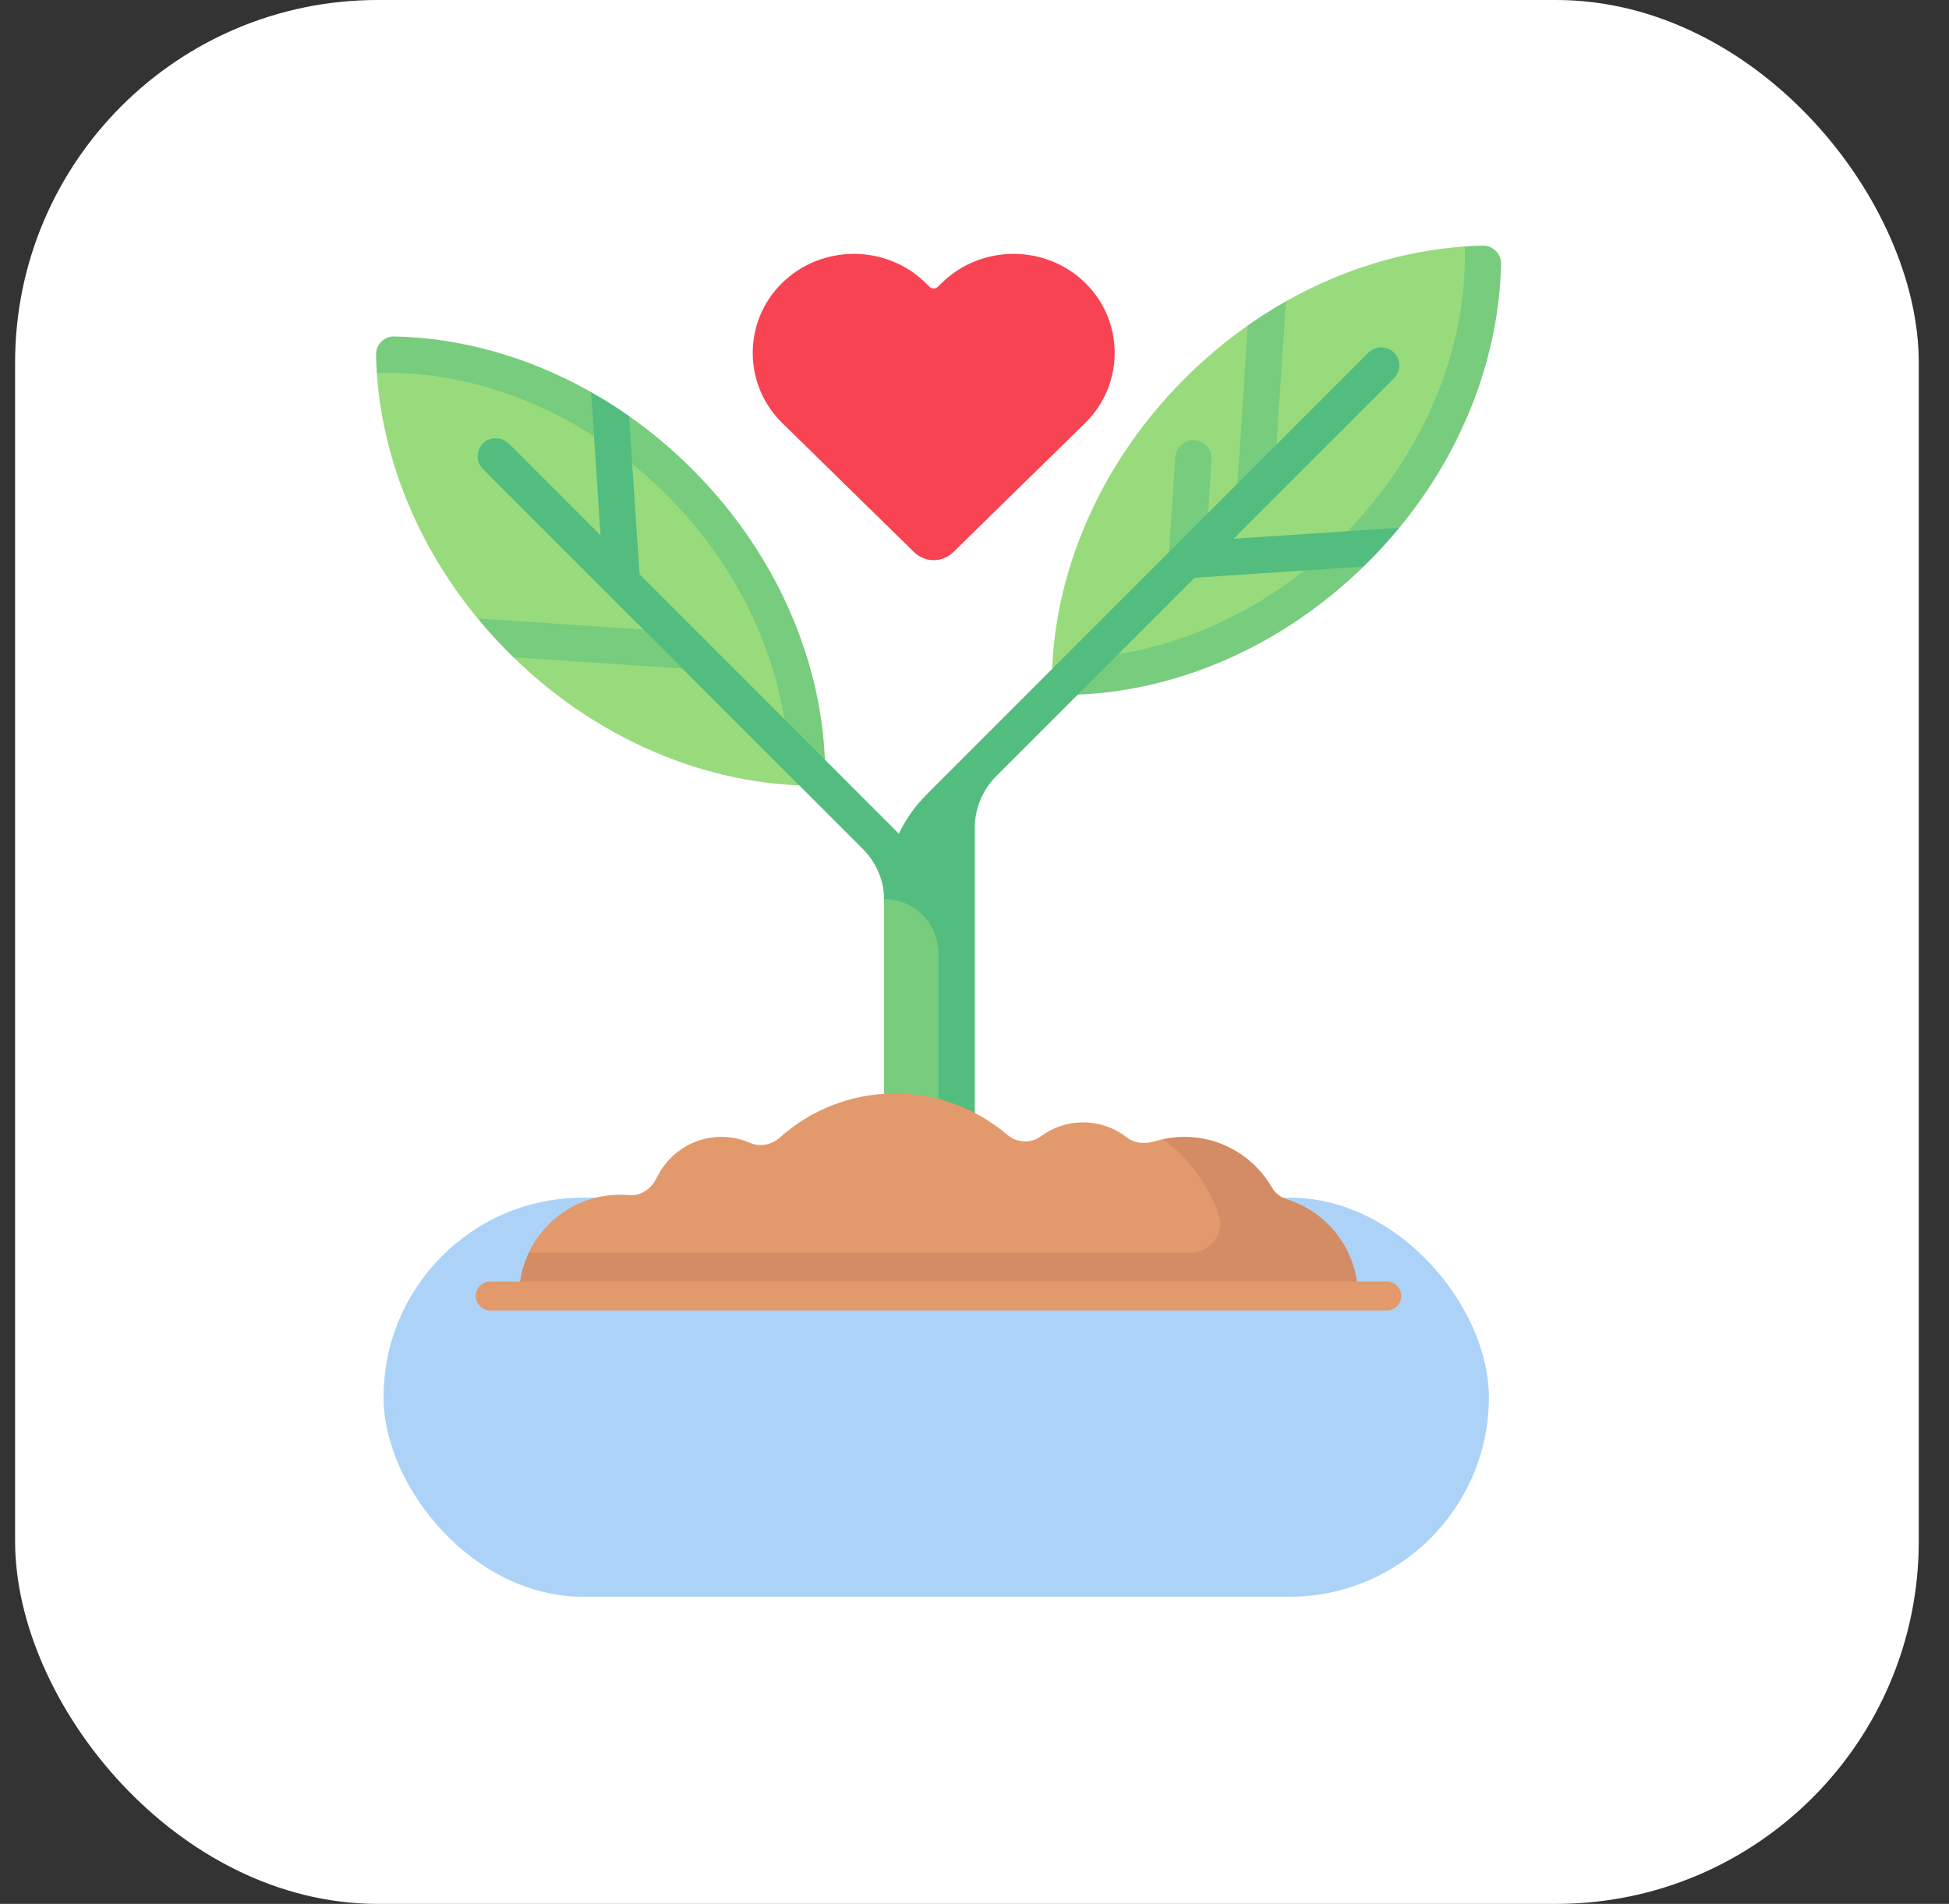 <svg width="43" height="42" viewBox="0 0 43 42" fill="none" xmlns="http://www.w3.org/2000/svg">
<rect x="0" y="0" width="43" height="42" fill="#333333" stroke="none"/>
<rect x="0.333" width="42" height="42" rx="8" fill="white"/>
<path d="M23.941 6.239C23.072 5.388 21.65 5.388 20.782 6.239L20.69 6.328C20.64 6.377 20.56 6.377 20.51 6.328L20.418 6.239C19.55 5.388 18.128 5.388 17.259 6.239C16.39 7.089 16.39 8.481 17.259 9.332C17.348 9.42 20.295 12.305 20.171 12.183C20.408 12.415 20.792 12.415 21.029 12.183C21.294 11.924 23.51 9.754 23.941 9.332C24.81 8.481 24.81 7.089 23.941 6.239Z" fill="#F74352"/>
<rect x="8.462" y="26.419" width="24.387" height="8.806" rx="4.403" fill="#ACD3F7"/>
<path d="M32.315 5.437C30.989 5.528 29.633 5.934 28.372 6.647L27.957 7.268L27.53 7.179C27.033 7.529 26.567 7.921 26.138 8.35C24.133 10.355 23.14 12.931 23.209 15.327C23.209 15.327 27.256 14.883 29.963 12.176C31.857 10.283 32.73 8.106 32.776 5.825L32.315 5.437Z" fill="#98DB7C"/>
<path d="M27.53 7.179L27.294 10.794C27.279 11.015 27.446 11.205 27.667 11.22C27.676 11.221 27.685 11.221 27.694 11.221C27.795 11.221 27.893 11.182 27.967 11.113C28.041 11.043 28.086 10.948 28.093 10.847L28.372 6.647C28.083 6.81 27.802 6.988 27.53 7.179Z" fill="#77CC7D"/>
<path d="M32.716 5.419C32.582 5.422 32.449 5.428 32.316 5.437C32.38 7.719 31.397 10.054 29.619 11.832C28.049 13.402 26.048 14.351 24.031 14.505L23.209 15.327C25.566 15.395 28.096 14.435 30.085 12.497L30.233 12.086L30.872 11.643C32.319 9.888 33.077 7.807 33.117 5.82C33.121 5.6 32.936 5.415 32.716 5.419Z" fill="#77CC7D"/>
<path d="M15.172 10.762C13.308 8.84 10.875 7.877 8.595 7.831L8.313 8.225C8.44 10.088 9.19 12.008 10.54 13.645L11.258 14.076L11.327 14.5C13.316 16.437 15.846 17.397 18.203 17.329C18.203 17.329 17.595 13.261 15.172 10.762Z" fill="#98DB7C"/>
<path d="M15.258 13.958L10.54 13.645C10.787 13.944 11.05 14.229 11.328 14.5L15.205 14.757C15.214 14.758 15.223 14.758 15.232 14.758C15.336 14.758 15.436 14.718 15.51 14.646C15.585 14.573 15.629 14.475 15.632 14.371C15.636 14.267 15.598 14.166 15.529 14.089C15.459 14.012 15.362 13.965 15.258 13.958Z" fill="#77CC7D"/>
<path d="M15.274 10.353C14.844 9.922 14.377 9.529 13.878 9.179L13.492 9.25L13.042 8.65C11.653 7.864 10.15 7.451 8.697 7.422C8.476 7.417 8.291 7.602 8.296 7.823C8.299 7.956 8.305 8.091 8.314 8.225C10.595 8.16 12.931 9.142 14.708 10.919C16.279 12.49 17.227 14.49 17.382 16.508L18.203 17.329C18.272 14.933 17.278 12.357 15.274 10.353ZM26.182 12.756C26.173 12.756 26.164 12.756 26.155 12.755C25.934 12.741 25.767 12.55 25.782 12.329L25.931 10.083C25.945 9.862 26.139 9.697 26.357 9.71C26.577 9.724 26.744 9.915 26.73 10.136L26.581 12.382C26.574 12.483 26.529 12.579 26.455 12.648C26.381 12.717 26.283 12.756 26.182 12.756Z" fill="#77CC7D"/>
<path d="M30.745 8.358C30.9 8.203 30.916 7.948 30.765 7.788C30.728 7.749 30.684 7.718 30.635 7.697C30.586 7.675 30.533 7.663 30.48 7.663C30.426 7.662 30.373 7.672 30.323 7.692C30.273 7.712 30.228 7.742 30.19 7.78L20.443 17.527C20.188 17.782 19.984 18.075 19.83 18.39L14.11 12.669L13.878 9.178C13.608 8.989 13.329 8.812 13.041 8.65L13.25 11.81L11.234 9.793C11.079 9.638 10.824 9.623 10.664 9.773C10.625 9.81 10.594 9.854 10.572 9.903C10.551 9.952 10.539 10.005 10.538 10.059C10.538 10.112 10.547 10.165 10.568 10.215C10.588 10.265 10.618 10.31 10.656 10.348L19.036 18.728C19.336 19.029 19.505 19.432 19.505 19.832L20.161 25.438H21.507V18.259C21.507 18.049 21.548 17.84 21.629 17.646C21.709 17.452 21.827 17.275 21.976 17.126L26.358 12.745L30.085 12.497C30.363 12.227 30.626 11.942 30.872 11.643L27.217 11.885L30.745 8.358Z" fill="#52BD7E"/>
<path d="M19.504 19.832V25.438H20.705V21.033C20.705 20.37 20.168 19.832 19.504 19.832Z" fill="#77CC7D"/>
<path d="M27.756 26.457L26.13 25.146C25.969 25.146 25.66 25.13 25.66 25.13C25.599 25.143 25.538 25.159 25.478 25.177C25.269 25.242 25.037 25.229 24.864 25.094C24.596 24.886 24.262 24.76 23.897 24.76C23.545 24.76 23.221 24.875 22.958 25.07C22.741 25.23 22.432 25.212 22.226 25.036C21.558 24.467 20.694 24.122 19.748 24.122C18.77 24.122 17.879 24.491 17.203 25.096C17.022 25.257 16.767 25.308 16.545 25.211C16.348 25.124 16.134 25.079 15.919 25.079C15.286 25.079 14.743 25.45 14.487 25.985C14.374 26.221 14.144 26.387 13.883 26.364C13.818 26.359 13.752 26.356 13.685 26.356C12.794 26.356 12.025 26.878 11.667 27.632L12.314 28.59H29.325C29.325 27.588 28.665 26.74 27.756 26.457Z" fill="#E29A6C"/>
<path d="M28.392 26.457C28.256 26.415 28.137 26.325 28.067 26.202C27.681 25.532 26.959 25.079 26.131 25.079C25.97 25.079 25.81 25.097 25.66 25.13C26.214 25.541 26.648 26.117 26.882 26.779C27.029 27.195 26.72 27.632 26.279 27.632H11.667C11.529 27.923 11.452 28.246 11.452 28.589H29.96C29.96 27.588 29.3 26.74 28.392 26.457Z" fill="#D48C64"/>
<path d="M30.598 28.909H10.814C10.637 28.909 10.495 28.766 10.495 28.589C10.495 28.413 10.637 28.27 10.814 28.27H30.598C30.774 28.27 30.917 28.413 30.917 28.589C30.917 28.766 30.774 28.909 30.598 28.909Z" fill="#E29A6C"/>
</svg>
